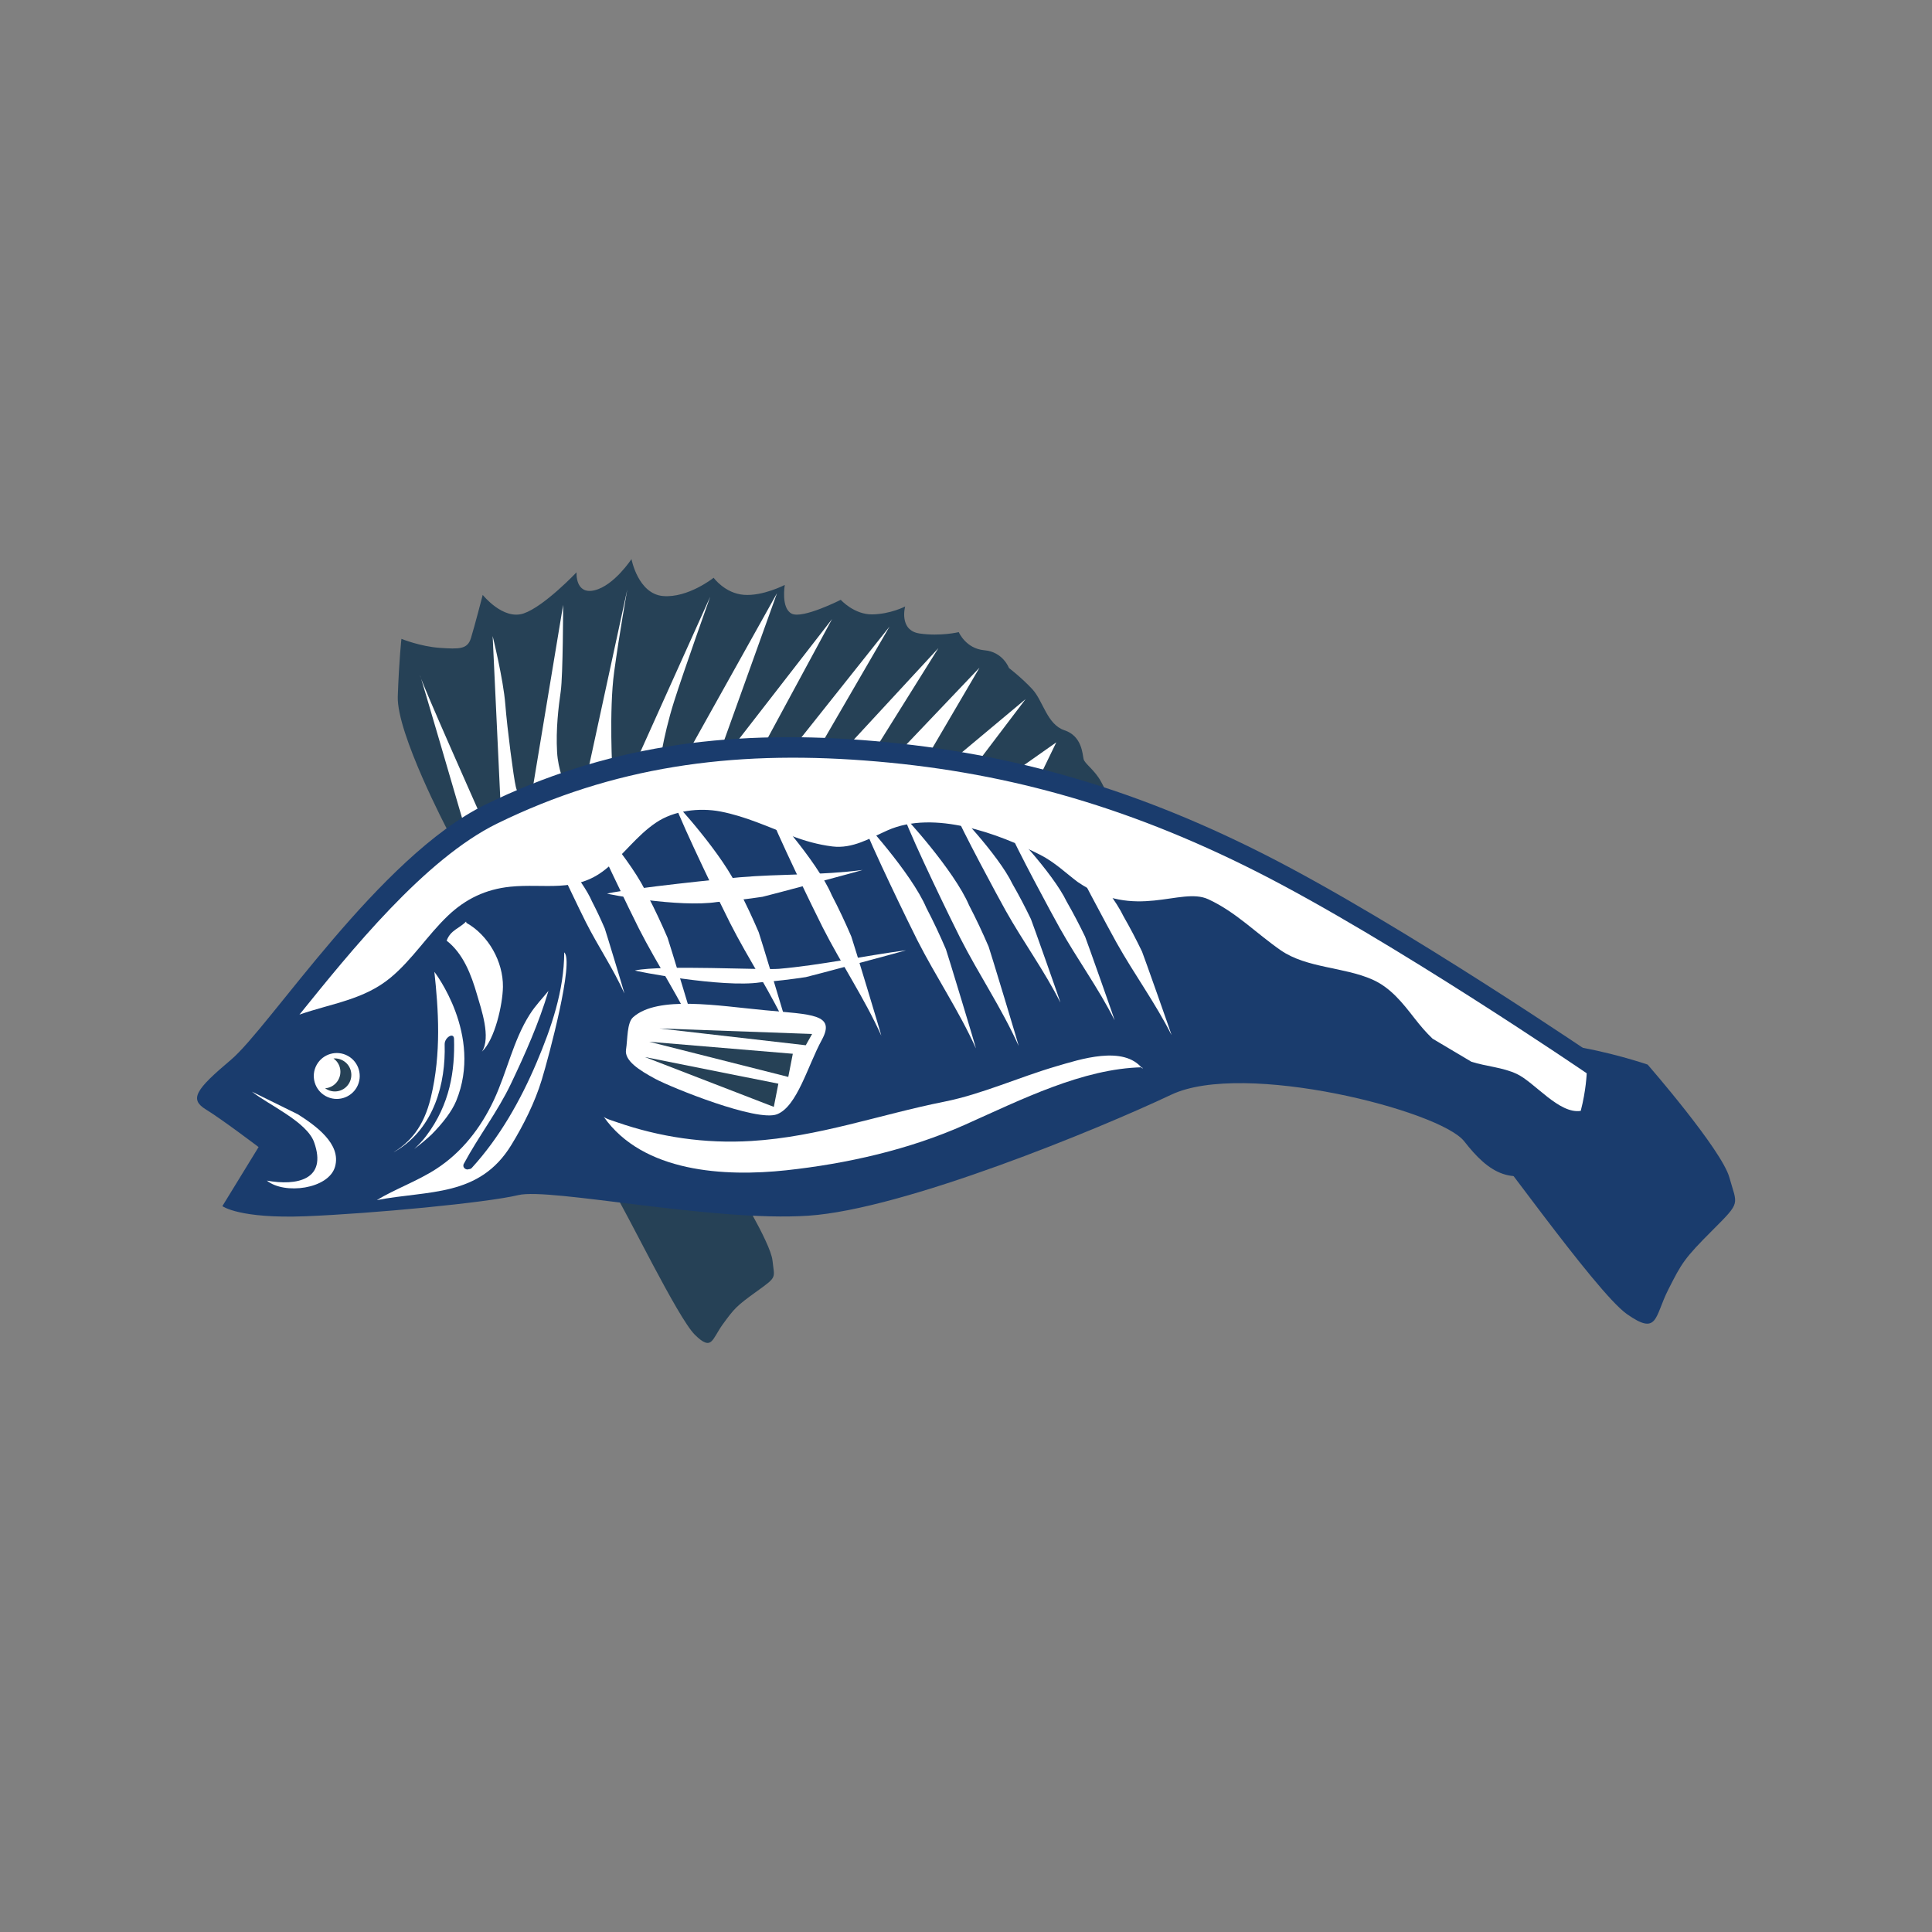 <?xml version="1.0" encoding="UTF-8" standalone="no"?>
<!DOCTYPE svg PUBLIC "-//W3C//DTD SVG 1.1//EN" "http://www.w3.org/Graphics/SVG/1.1/DTD/svg11.dtd">
<svg width="100%" height="100%" viewBox="0 0 600 600" version="1.1" xmlns="http://www.w3.org/2000/svg" xmlns:xlink="http://www.w3.org/1999/xlink" xml:space="preserve" xmlns:serif="http://www.serif.com/" style="fill-rule:evenodd;clip-rule:evenodd;stroke-linejoin:round;stroke-miterlimit:2;">
    <rect x="0" y="0" width="600" height="600" fill="#808080" stroke="none"/>
    <g transform="matrix(1,0,0,1,-4930.67,-2027.1)">
        <g id="Page-4" serif:id="Page 4" transform="matrix(0.907,0,0,0.763,4930.67,2027.1)">
            <rect x="0" y="0" width="661.467" height="786.183" style="fill:white;fill-opacity:0;"/>
            <g id="Layer-1" serif:id="Layer 1">
            </g>
            <g transform="matrix(3.934,0,0,4.676,251.039,538.768)">
                <path d="M0,-12.332C0,-12.332 3.256,-7.072 3.422,-5.502C3.59,-3.934 3.865,-4.115 2.061,-2.818C0.254,-1.521 0.098,-1.312 -0.885,0.027C-1.863,1.373 -1.834,2.439 -3.334,0.965C-4.83,-0.512 -9.283,-9.764 -10.498,-11.67C-11.719,-13.572 -12.393,-14.771 -12.393,-14.771C-12.393,-14.771 -6.316,-14.744 -4.186,-14.088C-2.049,-13.432 0,-12.332 0,-12.332" style="fill:rgb(38,65,86);"/>
            </g>
            <g transform="matrix(3.934,0,0,4.676,564.156,533.729)">
                <path d="M0,-21.475C0,-21.475 6.453,-14.061 7.117,-11.641C7.783,-9.227 8.168,-9.579 5.67,-7.082C3.172,-4.584 2.977,-4.221 1.783,-1.862C0.594,0.494 0.912,2.162 -1.816,0.234C-4.543,-1.698 -13.9,-15.065 -16.297,-17.741C-18.697,-20.414 -20.061,-22.123 -20.061,-22.123C-20.061,-22.123 -10.527,-23.637 -7.014,-23.155C-3.494,-22.674 0,-21.475 0,-21.475" style="fill:rgb(26,60,109);"/>
            </g>
            <g transform="matrix(3.934,0,0,4.676,153.234,227.562)">
                <path d="M0,23.596C0,23.596 -4.439,15.158 -4.33,11.959C-4.219,8.756 -4.012,6.944 -4.012,6.944C-4.012,6.944 -2.381,7.608 -0.678,7.727C1.027,7.844 1.734,7.85 2.033,6.895C2.332,5.94 3.063,3.117 3.063,3.117C3.063,3.117 4.832,5.34 6.625,4.731C8.418,4.121 11.23,1.151 11.23,1.151C11.23,1.151 11.09,3.125 12.799,2.715C14.506,2.301 16.01,0 16.01,0C16.01,0 16.582,3.034 18.764,3.217C20.943,3.397 23.162,1.625 23.162,1.625C23.162,1.625 24.137,2.979 25.783,3.11C27.43,3.244 29.354,2.25 29.354,2.25C29.354,2.25 29.004,4.272 29.957,4.752C30.908,5.227 34.225,3.545 34.225,3.545C34.225,3.545 35.381,4.836 36.971,4.815C38.563,4.787 39.83,4.125 39.83,4.125C39.83,4.125 39.258,6.207 41.086,6.477C42.914,6.741 44.496,6.358 44.496,6.358C44.496,6.358 45.107,7.797 46.729,7.936C48.35,8.076 48.867,9.483 48.867,9.483C48.867,9.483 49.945,10.301 50.896,11.321C51.848,12.348 52.166,14.389 53.697,14.901C55.234,15.41 55.262,16.992 55.361,17.409C55.461,17.825 56.35,18.364 56.904,19.418L57.459,20.469C57.459,20.469 37.5,18.274 32.18,17.619C26.859,16.961 0,23.596 0,23.596" style="fill:rgb(38,65,86);"/>
            </g>
            <g transform="matrix(3.934,0,0,4.676,361.677,319.201)">
                <path d="M0,-3.645L-1.768,0L-4.373,-0.565L0,-3.645Z" style="fill:white;"/>
            </g>
            <g transform="matrix(3.934,0,0,4.676,351.165,313.236)">
                <path d="M0,-6.133L-4.65,0L-6.533,-0.672L0,-6.133Z" style="fill:white;"/>
            </g>
            <g transform="matrix(3.934,0,0,4.676,335.383,311.135)">
                <path d="M0,-8.42L-4.936,0L-7.67,-0.361L0,-8.42Z" style="fill:white;"/>
            </g>
            <g transform="matrix(3.934,0,0,4.676,321.291,308.506)">
                <path d="M0,-9.555L-5.971,0L-8.604,-0.246L0,-9.555Z" style="fill:white;"/>
            </g>
            <g transform="matrix(3.934,0,0,4.676,304.579,307.544)">
                <path d="M0,-11.232L-6.484,-0.056L-8.93,0L0,-11.232Z" style="fill:white;"/>
            </g>
            <g transform="matrix(3.934,0,0,4.676,284.886,307.382)">
                <path d="M0,-11.846L-6.404,0L-8.898,-0.373L0,-11.846Z" style="fill:white;"/>
            </g>
            <g transform="matrix(3.934,0,0,4.676,266.038,311.334)">
                <path d="M0,-14.943L-5.01,-0.986L-8.344,0L0,-14.943Z" style="fill:white;"/>
            </g>
            <g transform="matrix(-3.772,-1.329,-1.118,4.483,208.829,307.609)">
                <path d="M-4.435,-15.741C-4.435,-15.741 -4.061,-8.798 -4.013,-6.121C-3.952,-2.704 -4.435,0.006 -4.435,0.006L-2.237,0.486L-4.435,-15.741Z" style="fill:white;"/>
            </g>
            <g transform="matrix(-3.921,-0.376,-0.316,4.661,198.069,316.57)">
                <path d="M-2.919,-16.681C-2.919,-16.681 -2.548,-12.86 -2.357,-9.455C-2.165,-6.056 -2.919,-0.618 -2.919,-0.618L-0.671,0.117L-2.919,-16.681Z" style="fill:white;"/>
            </g>
            <g transform="matrix(3.934,0,0,4.676,192.82,323.919)">
                <path d="M0,-16.617C0,-16.617 -0.01,-10.465 -0.209,-9.094C-0.406,-7.722 -0.641,-5.795 -0.527,-3.812C-0.439,-2.252 0.16,-0.959 0.16,-0.959L-2.758,0L0,-16.617Z" style="fill:white;"/>
            </g>
            <g transform="matrix(3.934,0,0,4.676,168.686,329.034)">
                <path d="M0,-15C0,-15 0.932,-11.234 1.1,-9.07C1.271,-6.906 1.824,-2.67 2.018,-1.871C2.211,-1.068 2.842,-0.514 2.842,-0.514L0.705,0L0,-15Z" style="fill:white;"/>
            </g>
            <g transform="matrix(3.934,0,0,4.676,164.245,274.853)">
                <path d="M0,12.031C0,12.031 -5,0.802 -5.18,0.052C-5.359,-0.699 -1.445,12.73 -1.445,12.73L0,12.031Z" style="fill:white;"/>
            </g>
            <g transform="matrix(3.934,0,0,4.676,548.705,362.494)">
                <path d="M0,14.842C0,14.842 -17.469,2.91 -29.437,-3.156C-41.406,-9.224 -52.455,-12.199 -64.436,-13.103C-76.414,-14.008 -86.914,-12.539 -97.236,-7.482C-106.482,-2.955 -115.99,11.875 -119.385,14.735C-122.471,17.336 -123.008,18.164 -121.555,19.053C-120.184,19.889 -116.971,22.324 -116.971,22.324L-120.123,27.465C-120.123,27.465 -118.674,28.572 -112.893,28.348C-107.111,28.119 -97.127,27.17 -94.369,26.506C-91.609,25.84 -77.461,28.85 -69.131,28.299C-60.801,27.75 -43.813,20.738 -37.527,17.762C-31.24,14.787 -14.141,19.133 -12.033,21.828C-9.922,24.533 -7.801,26.065 -3.996,23.686C-0.193,21.307 0,14.842 0,14.842" style="fill:rgb(26,60,109);"/>
            </g>
            <g transform="matrix(3.934,0,0,4.676,519.323,321.867)">
                <path d="M0,24.644C-1.225,24.07 -2.639,23.999 -3.926,23.591C-3.934,23.589 -3.941,23.585 -3.949,23.583C-5.051,22.925 -6.178,22.251 -7.32,21.58C-7.877,21.056 -8.387,20.453 -8.908,19.785C-9.92,18.482 -10.975,17.134 -12.553,16.435C-15.055,15.324 -18.271,15.445 -20.529,13.89C-22.676,12.404 -24.434,10.552 -26.85,9.439C-29.27,8.328 -33.188,11.353 -38.201,7.945C-39.227,7.177 -40.182,6.234 -41.465,5.578C-45.074,3.742 -50.693,1.632 -54.771,3.449C-56.314,4.138 -57.799,5.062 -59.568,4.845C-60.801,4.691 -61.977,4.359 -63.123,3.919C-65.164,3.14 -67.141,2.218 -69.309,1.802C-71.133,1.457 -73.342,1.707 -74.912,2.773C-76.613,3.919 -77.742,5.585 -79.324,6.847C-81.916,8.925 -84.602,8.044 -87.6,8.351C-89.725,8.57 -91.486,9.408 -93.023,10.876C-94.791,12.56 -96.123,14.693 -98.006,16.259C-100.328,18.195 -103.17,18.513 -105.945,19.482C-101.516,13.998 -95.059,5.949 -88.729,2.847C-78.66,-2.083 -68.418,-3.518 -56.738,-2.635C-45.059,-1.756 -34.283,1.144 -22.613,7.052C-10.941,12.962 6.092,24.589 6.092,24.589C6.092,24.589 6.043,26.07 5.574,27.861C3.691,28.162 1.566,25.378 0,24.644" style="fill:white;"/>
            </g>
            <g transform="matrix(3.934,0,0,4.676,149.354,400.329)">
                <path d="M0,16.137C2.23,14.694 3.885,12.563 5.014,10.153C6.172,7.68 6.695,4.969 8.139,2.694C8.672,1.856 9.283,1.252 9.771,0.637C8.947,3.42 7.748,6.119 6.502,8.731C5.328,11.19 3.68,13.303 2.404,15.69C2.236,16.004 2.604,16.278 2.854,16.153C2.936,16.157 3.023,16.127 3.098,16.047C5.514,13.405 7.346,10.162 8.738,6.879C10.02,3.86 11.135,0.606 11.143,-2.713C12.027,-1.97 9.824,6.287 9.186,8.383C8.596,10.328 7.602,12.317 6.539,14.051C3.75,18.617 -0.695,17.981 -5.168,18.85C-3.648,17.918 -1.631,17.196 0,16.137" style="fill:white;"/>
            </g>
            <g transform="matrix(3.934,0,0,4.676,147.771,402.844)">
                <path d="M0,12.601C-0.492,13.058 -0.998,13.48 -1.512,13.861C-1.146,13.525 -0.795,13.16 -0.473,12.734C1.629,9.955 2.033,6.997 1.955,4.277C1.937,3.667 1.121,4.15 1.139,4.759C1.234,8.122 0.254,12.001 -3.076,14.019C-3.158,14.07 -3.24,14.113 -3.322,14.158C-1.898,13.275 -0.691,11.988 -0.066,9.392C0.871,5.513 0.592,1.669 0.244,-1.557C0.244,-1.557 4.506,3.931 2.143,9.677C1.766,10.589 0.975,11.617 0,12.601" style="fill:white;"/>
            </g>
            <g transform="matrix(3.934,0,0,4.676,102.061,477.086)">
                <path d="M0,-5.025C1.449,-4.093 3.797,-2.482 3.215,-0.464C2.654,1.479 -1.187,1.979 -2.719,0.737C-0.141,1.211 2.58,0.69 1.391,-2.615C0.752,-4.386 -2.572,-5.859 -4.016,-7.004L0,-5.025Z" style="fill:white;"/>
            </g>
            <g transform="matrix(3.934,0,0,4.676,391.228,469.175)">
                <path d="M0,-7.298C-1.625,-9.402 -5.479,-8.114 -7.531,-7.515C-10.762,-6.571 -13.992,-5.091 -17.266,-4.439C-22.902,-3.314 -28.238,-1.37 -34.055,-1.019C-38.1,-0.775 -41.994,-1.351 -45.754,-2.653C-46.154,-2.79 -46.674,-2.939 -46.898,-3.12C-43.477,1.733 -36.359,2.104 -31.029,1.532C-25.721,0.958 -20.301,-0.273 -15.455,-2.435C-10.551,-4.626 -5.201,-7.327 -0.033,-7.435" style="fill:white;"/>
            </g>
            <g transform="matrix(3.934,0,0,4.676,381.623,336.373)">
                <path d="M0,16.862C-1.395,14.089 -3.246,11.565 -4.764,8.854C-5.375,7.766 -8.563,1.878 -9.375,-0.068C-9.426,-0.195 -5.396,3.975 -4.164,6.549C-3.59,7.549 -3.059,8.569 -2.559,9.604C-2.504,9.704 0.1,17.057 0,16.862" style="fill:white;"/>
            </g>
            <g transform="matrix(3.934,0,0,4.676,401.109,342.41)">
                <path d="M0,16.858C-1.396,14.087 -3.248,11.563 -4.766,8.852C-5.375,7.762 -8.564,1.876 -9.375,-0.074C-9.428,-0.197 -5.396,3.969 -4.166,6.547C-3.592,7.545 -3.061,8.567 -2.561,9.602C-2.504,9.702 0.098,17.055 0,16.858" style="fill:white;"/>
            </g>
            <g transform="matrix(3.934,0,0,4.676,363.052,329.168)">
                <path d="M0,16.86C-1.395,14.089 -3.246,11.565 -4.762,8.858C-5.373,7.766 -8.561,1.878 -9.373,-0.068C-9.426,-0.195 -5.395,3.973 -4.164,6.549C-3.588,7.549 -3.057,8.569 -2.559,9.602C-2.502,9.704 0.102,17.055 0,16.86" style="fill:white;"/>
            </g>
            <g transform="matrix(3.934,0,0,4.676,348.76,332.738)">
                <path d="M0,19.866C-1.473,16.593 -3.48,13.637 -5.098,10.448C-5.748,9.165 -9.137,2.221 -9.979,-0.083C-10.031,-0.232 -5.6,4.598 -4.307,7.645C-3.693,8.821 -3.129,10.026 -2.604,11.247C-2.545,11.364 0.105,20.098 0,19.866" style="fill:white;"/>
            </g>
            <g transform="matrix(3.934,0,0,4.676,334.131,333.77)">
                <path d="M0,19.864C-1.475,16.594 -3.48,13.639 -5.1,10.448C-5.75,9.163 -9.137,2.221 -9.979,-0.083C-10.033,-0.232 -5.602,4.6 -4.307,7.645C-3.693,8.821 -3.129,10.026 -2.605,11.249C-2.545,11.366 0.105,20.096 0,19.864" style="fill:white;"/>
            </g>
            <g transform="matrix(3.934,0,0,4.676,213.789,343.498)">
                <path d="M0,13.01C-0.965,10.865 -2.279,8.932 -3.338,6.842C-3.764,6.002 -5.982,1.455 -6.535,-0.056C-6.57,-0.15 -3.668,3.012 -2.818,5.006C-2.418,5.778 -2.049,6.565 -1.705,7.364C-1.666,7.442 0.068,13.16 0,13.01" style="fill:white;"/>
            </g>
            <g transform="matrix(3.934,0,0,4.676,238.83,329.094)">
                <path d="M0,19.866C-1.475,16.595 -3.48,13.639 -5.1,10.45C-5.748,9.167 -9.137,2.223 -9.979,-0.083C-10.031,-0.232 -5.602,4.6 -4.305,7.647C-3.691,8.823 -3.131,10.028 -2.605,11.251C-2.545,11.368 0.105,20.098 0,19.866" style="fill:white;"/>
            </g>
            <g transform="matrix(3.934,0,0,4.676,270.026,326.82)">
                <path d="M0,19.868C-1.475,16.593 -3.482,13.639 -5.098,10.448C-5.748,9.165 -9.137,2.223 -9.979,-0.081C-10.033,-0.23 -5.602,4.6 -4.305,7.647C-3.691,8.821 -3.129,10.026 -2.605,11.249C-2.545,11.368 0.105,20.098 0,19.868" style="fill:white;"/>
            </g>
            <g transform="matrix(3.934,0,0,4.676,301.729,328.574)">
                <path d="M0,19.866C-1.475,16.593 -3.48,13.639 -5.098,10.448C-5.748,9.165 -9.137,2.223 -9.979,-0.083C-10.031,-0.232 -5.6,4.598 -4.307,7.647C-3.691,8.821 -3.129,10.026 -2.604,11.247C-2.545,11.364 0.104,20.098 0,19.866" style="fill:white;"/>
            </g>
            <g transform="matrix(3.934,0,0,4.676,295.282,369.364)">
                <path d="M0,-3.264C-3.557,-2.791 -7.127,-2.936 -10.689,-2.627C-12.123,-2.502 -19.809,-1.715 -22.211,-1.215C-22.365,-1.18 -15.922,0.033 -12.652,-0.475C-11.328,-0.575 -10.01,-0.731 -8.693,-0.93C-8.563,-0.94 0.252,-3.297 0,-3.264" style="fill:white;"/>
            </g>
            <g transform="matrix(3.934,0,0,4.676,310.119,402.058)">
                <path d="M0,-3.264C-3.557,-2.789 -7.461,-1.963 -11.023,-1.653C-12.459,-1.528 -21.156,-2.01 -23.561,-1.51C-23.715,-1.475 -15.924,0.033 -12.652,-0.475C-11.33,-0.573 -10.01,-0.731 -8.695,-0.93C-8.563,-0.942 0.252,-3.297 0,-3.264" style="fill:white;"/>
            </g>
            <g transform="matrix(3.438,2.272,1.912,-4.086,108.627,442.873)">
                <path d="M0.971,-0.253C2.075,-0.253 2.972,0.642 2.973,1.745C2.972,2.849 2.075,3.745 0.971,3.745C-0.131,3.743 -1.025,2.851 -1.027,1.745C-1.028,0.643 -0.13,-0.255 0.971,-0.253" style="fill:white;"/>
            </g>
            <g transform="matrix(3.934,0,0,4.676,112.219,432.322)">
                <path d="M0,2.24C0.771,2.053 1.25,1.275 1.061,0.5C0.979,0.154 0.771,-0.127 0.504,-0.323C1.197,-0.373 1.846,0.078 2.014,0.771C2.199,1.547 1.725,2.326 0.951,2.511C0.523,2.613 0.1,2.51 -0.23,2.271C-0.154,2.265 -0.076,2.258 0,2.24" style="fill:rgb(38,65,86);"/>
            </g>
            <g transform="matrix(3.934,0,0,4.676,216.778,447.783)">
                <path d="M0,-7.217C2.148,-9.135 7.422,-8.205 11.49,-7.826C15.559,-7.444 17.658,-7.502 16.424,-5.242C15.193,-2.981 14.283,0.539 12.531,1.228C10.781,1.918 3.338,-1.094 1.934,-1.85C0.529,-2.606 -0.766,-3.434 -0.617,-4.393C-0.469,-5.348 -0.541,-6.735 0,-7.217" style="fill:white;"/>
            </g>
            <g transform="matrix(3.934,0,0,4.676,266.514,439.676)">
                <path d="M0,0.302L-0.396,2.32L-11.619,-2.018L0,0.302Z" style="fill:rgb(38,65,86);"/>
            </g>
            <g transform="matrix(3.934,0,0,4.676,271.463,433.446)">
                <path d="M0,-0.971L-0.395,1.045L-12.496,-2.016L0,-0.971Z" style="fill:rgb(38,65,86);"/>
            </g>
            <g transform="matrix(3.934,0,0,4.676,278.071,423.198)">
                <path d="M0,-0.502L-0.553,0.48L-13.291,-0.982L0,-0.502Z" style="fill:rgb(38,65,86);"/>
            </g>
            <g transform="matrix(3.934,0,0,4.676,159.696,427.519)">
                <path d="M0,-11.098C1.928,-10.018 3.207,-7.709 3.18,-5.53C3.16,-4.006 2.48,-0.936 1.35,0.113C2.162,-1.121 1.285,-3.602 0.92,-4.866C0.428,-6.565 -0.266,-8.418 -1.719,-9.547C-1.381,-10.479 -0.598,-10.614 -0.031,-11.211" style="fill:white;"/>
            </g>
        </g>
    </g>
</svg>
